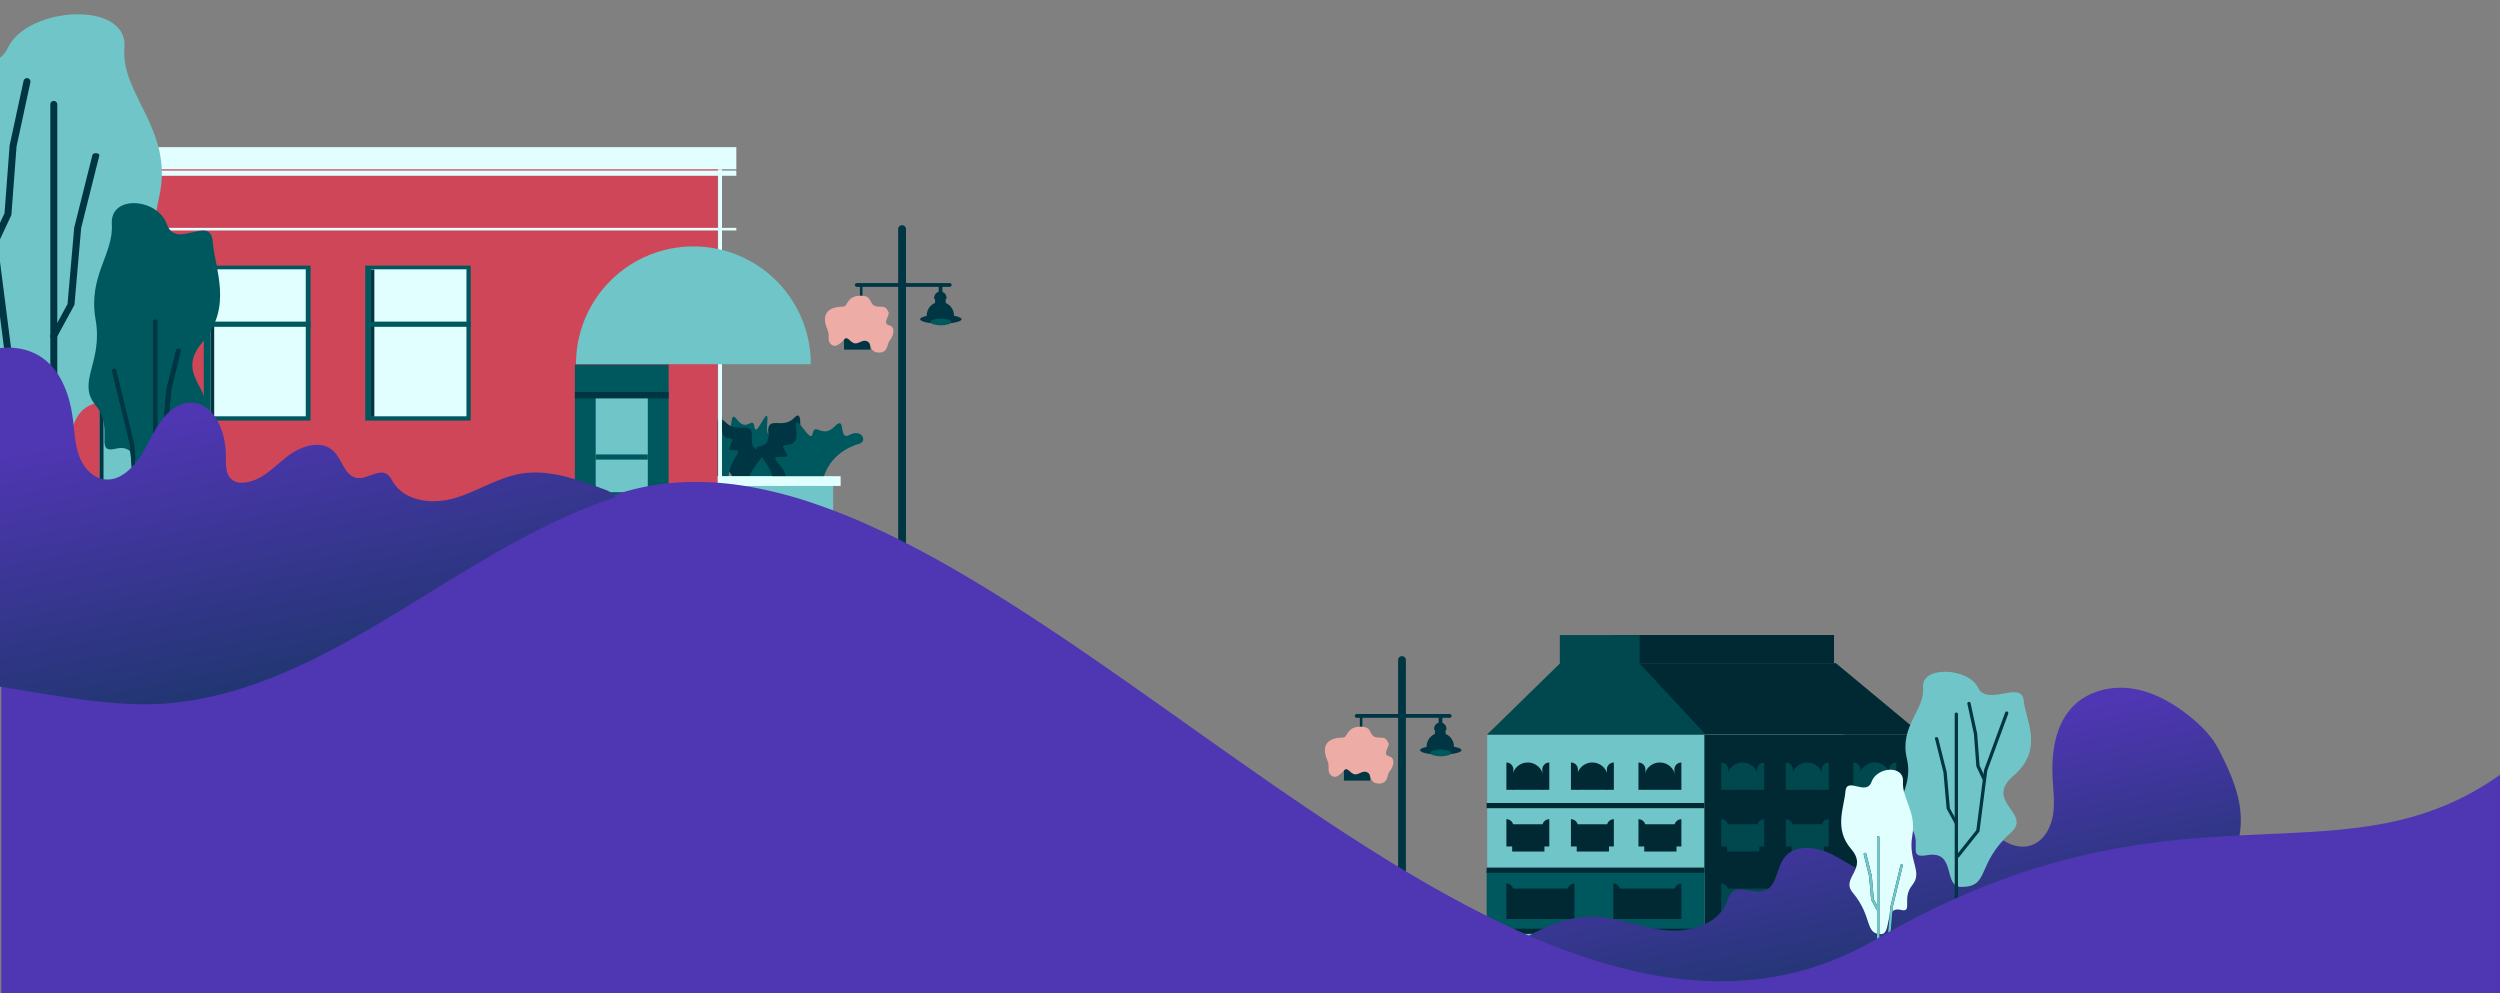 <svg xmlns="http://www.w3.org/2000/svg" xmlns:xlink="http://www.w3.org/1999/xlink" width="1920" height="763" viewBox="0 0 1920 763">
  <rect x="0" y="0" width="1920" height="763" fill="#808080" stroke="none"/>
  <defs>
    <linearGradient id="linear-gradient" x1="0.343" y1="0.514" x2="0.761" y2="0.357" gradientUnits="objectBoundingBox">
      <stop offset="0" stop-color="#4f36b2"/>
      <stop offset="1" stop-color="#003643"/>
    </linearGradient>
    <linearGradient id="linear-gradient-2" x1="0.417" y1="0.4" x2="1.016" y2="0.462" xlink:href="#linear-gradient"/>
    <clipPath id="clip-path">
      <rect id="Rectangle_550" data-name="Rectangle 550" width="1920" height="763" transform="translate(0 591)" fill="none" stroke="#707070" stroke-width="1"/>
    </clipPath>
    <clipPath id="clip-path-2">
      <rect id="Rectangle_123" data-name="Rectangle 123" width="161.689" height="77.834" fill="none"/>
    </clipPath>
    <clipPath id="clip-path-3">
      <path id="Subtraction_4" data-name="Subtraction 4" d="M0,0V548.262H960.25V94.819c-50.773,30.258-95.723,52.445-137.42,67.829-11.469,4.232-22.868,8-33.879,11.208-11.37,3.31-22.68,6.12-33.615,8.35-11.258,2.3-22.467,4.052-33.316,5.215a310.773,310.773,0,0,1-32.979,1.8,278.457,278.457,0,0,1-34.157-2.079,260.8,260.8,0,0,1-33.7-6.453,259.016,259.016,0,0,1-33.214-11.148,273.805,273.805,0,0,1-32.686-16.163c-17.356-10.055-34.85-19.333-52-27.576-16.236-7.8-32.665-14.922-48.83-21.157-15.184-5.855-30.626-11.119-45.9-15.645-14.183-4.2-28.718-7.918-43.2-11.04a661.417,661.417,0,0,0-79.246-11.9c-24.971-2.307-48.493-3.354-71.24-4.366h-.028l-.034,0c-20.067-.893-39.022-1.737-57.566-3.376-20.861-1.844-38.069-4.422-54.155-8.112A251.7,251.7,0,0,1,51.1,32.415,242.089,242.089,0,0,1,25.517,18.344,267.739,267.739,0,0,1,0,0Z" transform="translate(960.25 548.262) rotate(180)" fill="#fff" stroke="#707070" stroke-width="1"/>
    </clipPath>
    <clipPath id="clip-path-4">
      <rect id="Rectangle_37" data-name="Rectangle 37" width="334.116" height="243.151" fill="none"/>
    </clipPath>
    <clipPath id="clip-path-5">
      <path id="Path_22" data-name="Path 22" d="M183.137,0c-.1,0-.189,0-.268,0-12.835.323-26.042,8.172-29.19,20.305C150.722,31.677,142.888,23.7,146.2,34.98c4.1,13.97,1.338,33.721-18.63,32.226a28.811,28.811,0,0,1-6.22-1.258c-31.083-9.445-54.412,1.5-81.782,19.546C29.9,91.87,22.509,101.042,16.344,110.7,7.488,124.581.744,140.186.052,156.513Q0,157.645,0,158.782v.44c.057,15.492,6.153,31.312,18.47,41.023,15.322,12.077,37.026,12.84,56.465,9.705,9.237-1.491,18.466-3.739,27.812-3.259s19.137,4.263,23.92,12.1c9.1,14.934-4.127,33.151-17.107,45.058S81.6,291.493,87.339,307.94c6.241,17.893,31.74,20.083,50.254,14.465,7.528-2.283,16.6-5.081,22,2.03a13.794,13.794,0,0,1,2.219,4.819c3.844,14.368-5,28.079-10.5,41.633-5.282,13-5.991,30.909,6.461,37.844,8.541,4.756,21.6,3.2,26.015,11.768,4.177,8.1-2.806,20.577,4.833,25.749,1.912,1.292,4.3,1.655,6.543,2.258,18.887,5.064,27.307,27.1,26.938,46.188s-6.54,38.026-4.318,56.993c2.751,23.444,17.856,43.613,31.8,62.731a18.974,18.974,0,0,0,6.463,5.695,18.709,18.709,0,0,0,1.776.826c3.772-116.31,66.076-230.83,66.312-345.945v-1.3a285.32,285.32,0,0,0-3.791-46.534c-12.328-73.83-69.5-148.738-83.8-222.861C232.107,2.982,189.459.008,183.216,0Z" transform="translate(0)" fill="url(#linear-gradient)"/>
    </clipPath>
    <clipPath id="clip-path-6">
      <rect id="Rectangle_259" data-name="Rectangle 259" width="100.831" height="199.651" fill="none"/>
    </clipPath>
    <clipPath id="clip-path-7">
      <rect id="Rectangle_260" data-name="Rectangle 260" width="57.7" height="173.658" fill="none"/>
    </clipPath>
    <clipPath id="clip-path-8">
      <rect id="Rectangle_160" data-name="Rectangle 160" width="674" height="271" fill="none"/>
    </clipPath>
    <clipPath id="clip-path-9">
      <rect id="Rectangle_109" data-name="Rectangle 109" width="104.939" height="259.017" fill="#003643"/>
    </clipPath>
    <clipPath id="clip-path-11">
      <rect id="Rectangle_498" data-name="Rectangle 498" width="213.969" height="423.668" transform="translate(0)" fill="none"/>
    </clipPath>
    <clipPath id="clip-path-12">
      <rect id="Rectangle_260-2" data-name="Rectangle 260" width="101.088" height="304.244" fill="none"/>
    </clipPath>
    <clipPath id="clip-path-13">
      <path id="Path_22-2" data-name="Path 22" d="M171.326,580.894c-.093,0-.177,0-.25,0-12.007-.3-24.362-7.645-27.308-19-2.766-10.635-10.1-3.172-7-13.725,3.832-13.069,1.252-31.546-17.429-30.148a26.951,26.951,0,0,0-5.819,1.177c-29.078,8.836-50.9-1.4-76.508-18.286-9.044-5.964-15.954-14.544-21.721-23.584C7,464.347.7,449.749.048,434.475Q0,433.415,0,432.352v-.411c.054-14.493,5.757-29.293,17.279-38.377,14.333-11.3,34.638-12.012,52.823-9.079,8.641,1.395,17.275,3.5,26.018,3.049s17.9-3.988,22.377-11.322c8.516-13.97-3.861-31.013-16-42.153S76.335,308.2,81.707,292.813c5.839-16.739,29.693-18.788,47.013-13.532,7.042,2.135,15.533,4.753,20.585-1.9a12.9,12.9,0,0,0,2.076-4.508c3.6-13.441-4.673-26.269-9.827-38.948-4.941-12.159-5.6-28.915,6.045-35.4,7.99-4.449,20.208-3,24.337-11.009,3.907-7.581-2.625-19.249,4.521-24.089,1.788-1.209,4.024-1.549,6.121-2.112,17.669-4.737,25.546-25.349,25.2-43.209s-6.118-35.573-4.04-53.317c2.573-21.932,16.7-40.8,29.752-58.686A17.751,17.751,0,0,1,239.538.773,17.517,17.517,0,0,1,241.2,0c3.528,108.809,61.815,215.943,62.035,323.634v1.216a266.922,266.922,0,0,1-3.546,43.533c-11.533,69.069-65.022,139.146-78.4,208.488-4.154,1.232-44.052,4.015-49.892,4.022Z" fill="url(#linear-gradient-2)"/>
    </clipPath>
  </defs>
  <g id="Mask_Group_43" data-name="Mask Group 43" transform="translate(0 -591)" clip-path="url(#clip-path)">
    <g id="Group_71" data-name="Group 71" transform="translate(501.27 910.125)" style="isolation: isolate">
      <g id="Group_70" data-name="Group 70" clip-path="url(#clip-path-2)">
        <path id="Path_103" data-name="Path 103" d="M270.732,49.666c-2.242-22.407-16.826-30.178-22.21-32.048s-1.571-11.894,5.609-6.882,1.645-16.109,9.012-6.412,11.726-3.741,13.136,5.5,11.506-20.982,9.712-2.707,12.115,6.332,6.731,15.973,11.035-.5,4.284,9.176-5.838,17.4-5.838,17.4Z" transform="translate(-198.066 -0.9)" fill="#00585f"/>
        <path id="Path_104" data-name="Path 104" d="M22.515,96.871A28.5,28.5,0,0,0,2.307,72.362c-4.9-1.431-1.429-9.1,5.1-5.263s1.5-12.319,8.2-4.9,10.669-2.861,11.952,4.2,10.469-16.046,8.836-2.07,11.023,4.842,6.124,12.216,10.04-.382,3.9,7.017-5.312,13.31-5.312,13.31Z" transform="translate(0 -48.106)" fill="#003643"/>
        <path id="Path_105" data-name="Path 105" d="M232.861,69.948c0-14.678-17.268-23.312-21.01-27.054s1.3-9.6,7.051-4.082-2.59-29.016,6.62-19.374,21.441-2.734,20.146,11.944,13.671,6.482,7.771,14.681-11.4,13.811-11.4,23.885Z" transform="translate(-169.543 -14.275)" fill="#003643"/>
        <path id="Path_106" data-name="Path 106" d="M97.937,49.666c-2.181-22.407-16.364-30.178-21.6-32.048s-1.527-11.894,5.455-6.882,1.6-16.109,8.764-6.412,11.4-3.741,12.776,5.5,11.191-20.982,9.445-2.707,11.783,6.332,6.546,15.973,10.732-.5,4.166,9.176-5.678,17.4-5.678,17.4Z" transform="translate(-59.48 -0.9)" fill="#00585f"/>
        <rect id="Rectangle_121" data-name="Rectangle 121" width="114.546" height="31.227" transform="translate(24.032 46.607)" fill="#70c5c9"/>
        <path id="Path_107" data-name="Path 107" d="M430.96,52.219c0-14.678,17.129-23.312,20.84-27.054s-1.285-9.6-6.994-4.082,2.569-29.016-6.566-19.374-21.268-2.734-19.984,11.944-13.56,6.482-7.708,14.681,11.313,13.811,11.313,23.885Z" transform="translate(-329.466 0)" fill="#003643"/>
        <path id="Path_108" data-name="Path 108" d="M518.968,75.52c2.876-22.407,21.584-30.178,28.491-32.048s2.015-11.894-7.2-6.882-2.11-16.109-11.56-6.412-15.042-3.741-16.851,5.5-14.76-20.982-12.458-2.707S483.854,39.3,490.762,48.94s-14.156-.5-5.495,9.176,7.489,17.4,7.489,17.4Z" transform="translate(-389.023 -21.718)" fill="#00585f"/>
        <rect id="Rectangle_122" data-name="Rectangle 122" width="126.059" height="7.483" transform="translate(18.276 46.607)" fill="#e1ffff"/>
      </g>
    </g>
    <g id="Mask_Group_24" data-name="Mask Group 24" transform="translate(771.021 918.478)" clip-path="url(#clip-path-3)" style="isolation: isolate">
      <g id="Group_149" data-name="Group 149" transform="translate(370.737 160.223)" style="mix-blend-mode: luminosity;isolation: isolate">
        <path id="Path_23" data-name="Path 23" d="M80.895,0,65.26,9.391,50,21.58H249.162V0Z" transform="translate(17.616)" fill="#002933"/>
        <path id="Path_24" data-name="Path 24" d="M68.926,15.967.288,70.786H334.016L268.089,15.967Z" transform="translate(0.101 5.626)" fill="#002933"/>
        <path id="Path_544" data-name="Path 544" d="M274.176,0H0V166.734H274.176Z" transform="translate(0.389 76.417)" fill="#70c5c9"/>
        <rect id="Rectangle_22" data-name="Rectangle 22" width="166.735" height="166.734" transform="translate(167.196 76.417)" fill="#002933"/>
        <rect id="Rectangle_23" data-name="Rectangle 23" width="24.781" height="20.95" transform="translate(121.026 145.332)" fill="#002933"/>
        <g id="Group_26" data-name="Group 26" transform="translate(0)">
          <g id="Group_25" data-name="Group 25" clip-path="url(#clip-path-4)">
            <path id="Path_25" data-name="Path 25" d="M91.561,125.549H86.206V104.6a5.355,5.355,0,0,1,5.355,5.355Z" transform="translate(30.373 36.853)" fill="#002933"/>
            <path id="Path_26" data-name="Path 26" d="M106.618,125.549h5.355V104.6a5.355,5.355,0,0,0-5.355,5.355Z" transform="translate(37.564 36.853)" fill="#002933"/>
            <path id="Path_27" data-name="Path 27" d="M91.561,93.349H86.206V72.4a5.355,5.355,0,0,1,5.355,5.355Z" transform="translate(30.373 25.508)" fill="#002933"/>
            <path id="Path_28" data-name="Path 28" d="M106.618,93.349h5.355V72.4a5.355,5.355,0,0,0-5.355,5.355Z" transform="translate(37.564 25.508)" fill="#002933"/>
            <path id="Path_29" data-name="Path 29" d="M113.427,93.349H89.5V84.366a11.966,11.966,0,1,1,23.932,0Z" transform="translate(31.531 25.508)" fill="#002933"/>
            <rect id="Rectangle_24" data-name="Rectangle 24" width="24.781" height="20.95" transform="translate(69.171 145.332)" fill="#002933"/>
            <path id="Path_30" data-name="Path 30" d="M53.217,125.549H47.862V104.6a5.355,5.355,0,0,1,5.355,5.355Z" transform="translate(16.863 36.853)" fill="#002933"/>
            <path id="Path_31" data-name="Path 31" d="M68.273,125.549h5.355V104.6a5.355,5.355,0,0,0-5.355,5.355Z" transform="translate(24.054 36.853)" fill="#002933"/>
            <path id="Path_32" data-name="Path 32" d="M53.217,93.349H47.862V72.4a5.355,5.355,0,0,1,5.355,5.355Z" transform="translate(16.863 25.508)" fill="#002933"/>
            <path id="Path_33" data-name="Path 33" d="M68.273,93.349h5.355V72.4a5.355,5.355,0,0,0-5.355,5.355Z" transform="translate(24.054 25.508)" fill="#002933"/>
            <path id="Path_34" data-name="Path 34" d="M75.083,93.349H51.151V84.366a11.966,11.966,0,1,1,23.932,0Z" transform="translate(18.022 25.508)" fill="#002933"/>
            <rect id="Rectangle_25" data-name="Rectangle 25" width="24.781" height="20.95" transform="translate(19.594 145.332)" fill="#002933"/>
            <path id="Path_35" data-name="Path 35" d="M16.555,125.549H11.2V104.6a5.355,5.355,0,0,1,5.355,5.355Z" transform="translate(3.946 36.853)" fill="#002933"/>
            <path id="Path_36" data-name="Path 36" d="M31.612,125.549h5.355V104.6a5.355,5.355,0,0,0-5.355,5.355Z" transform="translate(11.138 36.853)" fill="#002933"/>
            <path id="Path_37" data-name="Path 37" d="M16.555,93.349H11.2V72.4a5.355,5.355,0,0,1,5.355,5.355Z" transform="translate(3.946 25.508)" fill="#002933"/>
            <path id="Path_38" data-name="Path 38" d="M31.612,93.349h5.355V72.4a5.355,5.355,0,0,0-5.355,5.355Z" transform="translate(11.138 25.508)" fill="#002933"/>
            <path id="Path_39" data-name="Path 39" d="M38.421,93.349H14.489V84.366a11.966,11.966,0,1,1,23.932,0Z" transform="translate(5.105 25.508)" fill="#002933"/>
            <path id="Path_40" data-name="Path 40" d="M168.07,76.408H.288L56.081,21.884V.01h61.312V21.884Z" transform="translate(0.102 0.003)" fill="#00484d"/>
            <path id="Path_545" data-name="Path 545" d="M167.2,0H0V46.892H167.2Z" transform="translate(0 180.602)" fill="#00585f"/>
            <rect id="Rectangle_27" data-name="Rectangle 27" width="167.196" height="3.989" transform="translate(0 178.607)" fill="#002933"/>
            <rect id="Rectangle_28" data-name="Rectangle 28" width="167.196" height="3.989" transform="translate(0 225.499)" fill="#002933"/>
            <rect id="Rectangle_29" data-name="Rectangle 29" width="167.196" height="3.989" transform="translate(0 129.017)" fill="#002933"/>
            <rect id="Rectangle_30" data-name="Rectangle 30" width="45.131" height="23.326" transform="translate(19.592 194.755)" fill="#002933"/>
            <path id="Path_41" data-name="Path 41" d="M16.555,168.352H11.2V141.145a5.355,5.355,0,0,1,5.355,5.355Z" transform="translate(3.946 49.729)" fill="#002933"/>
            <path id="Path_42" data-name="Path 42" d="M45.881,168.352h5.355V141.145a5.355,5.355,0,0,0-5.355,5.355Z" transform="translate(16.165 49.729)" fill="#002933"/>
            <rect id="Rectangle_31" data-name="Rectangle 31" width="45.131" height="23.326" transform="translate(101.729 194.755)" fill="#002933"/>
            <path id="Path_43" data-name="Path 43" d="M77.292,168.352H71.937V141.145a5.355,5.355,0,0,1,5.355,5.355Z" transform="translate(25.345 49.729)" fill="#002933"/>
            <path id="Path_44" data-name="Path 44" d="M106.618,168.352h5.355V141.145a5.355,5.355,0,0,0-5.355,5.355Z" transform="translate(37.564 49.729)" fill="#002933"/>
            <rect id="Rectangle_32" data-name="Rectangle 32" width="24.781" height="20.95" transform="translate(286.039 145.332)" fill="#00484d"/>
            <path id="Path_45" data-name="Path 45" d="M213.583,125.549h-5.355V104.6a5.355,5.355,0,0,1,5.355,5.355Z" transform="translate(73.364 36.853)" fill="#00484d"/>
            <path id="Path_46" data-name="Path 46" d="M228.639,125.549h5.355V104.6a5.355,5.355,0,0,0-5.355,5.355Z" transform="translate(80.555 36.853)" fill="#00484d"/>
            <path id="Path_47" data-name="Path 47" d="M213.583,93.349h-5.355V72.4a5.355,5.355,0,0,1,5.355,5.355Z" transform="translate(73.364 25.508)" fill="#00484d"/>
            <path id="Path_48" data-name="Path 48" d="M228.639,93.349h5.355V72.4a5.355,5.355,0,0,0-5.355,5.355Z" transform="translate(80.555 25.508)" fill="#00484d"/>
            <path id="Path_49" data-name="Path 49" d="M235.449,93.349H211.516V84.366a11.967,11.967,0,1,1,23.933,0Z" transform="translate(74.523 25.508)" fill="#00484d"/>
            <rect id="Rectangle_33" data-name="Rectangle 33" width="24.781" height="20.95" transform="translate(234.185 145.332)" fill="#00484d"/>
            <path id="Path_50" data-name="Path 50" d="M175.238,125.549h-5.355V104.6a5.355,5.355,0,0,1,5.355,5.355Z" transform="translate(59.854 36.853)" fill="#00484d"/>
            <path id="Path_51" data-name="Path 51" d="M190.295,125.549h5.355V104.6a5.355,5.355,0,0,0-5.355,5.355Z" transform="translate(67.046 36.853)" fill="#00484d"/>
            <path id="Path_52" data-name="Path 52" d="M175.238,93.349h-5.355V72.4a5.355,5.355,0,0,1,5.355,5.355Z" transform="translate(59.854 25.508)" fill="#00484d"/>
            <path id="Path_53" data-name="Path 53" d="M190.295,93.349h5.355V72.4a5.355,5.355,0,0,0-5.355,5.355Z" transform="translate(67.046 25.508)" fill="#00484d"/>
            <path id="Path_54" data-name="Path 54" d="M197.1,93.349H173.172V84.366a11.966,11.966,0,1,1,23.932,0Z" transform="translate(61.013 25.508)" fill="#00484d"/>
            <rect id="Rectangle_34" data-name="Rectangle 34" width="24.781" height="20.95" transform="translate(184.606 145.332)" fill="#00484d"/>
            <path id="Path_55" data-name="Path 55" d="M138.577,125.549h-5.355V104.6a5.355,5.355,0,0,1,5.355,5.355Z" transform="translate(46.938 36.853)" fill="#00484d"/>
            <path id="Path_56" data-name="Path 56" d="M153.633,125.549h5.355V104.6a5.355,5.355,0,0,0-5.355,5.355Z" transform="translate(54.129 36.853)" fill="#00484d"/>
            <path id="Path_57" data-name="Path 57" d="M138.577,93.349h-5.355V72.4a5.355,5.355,0,0,1,5.355,5.355Z" transform="translate(46.938 25.508)" fill="#00484d"/>
            <path id="Path_58" data-name="Path 58" d="M153.633,93.349h5.355V72.4a5.355,5.355,0,0,0-5.355,5.355Z" transform="translate(54.129 25.508)" fill="#00484d"/>
            <path id="Path_59" data-name="Path 59" d="M160.443,93.349H136.511V84.366a11.966,11.966,0,1,1,23.932,0Z" transform="translate(48.096 25.508)" fill="#00484d"/>
            <rect id="Rectangle_35" data-name="Rectangle 35" width="45.131" height="23.326" transform="translate(184.606 194.755)" fill="#00484d"/>
            <path id="Path_60" data-name="Path 60" d="M138.577,168.352h-5.355V141.145a5.355,5.355,0,0,1,5.355,5.355Z" transform="translate(46.938 49.729)" fill="#00484d"/>
            <path id="Path_61" data-name="Path 61" d="M167.9,168.352h5.355V141.145A5.355,5.355,0,0,0,167.9,146.5Z" transform="translate(59.157 49.729)" fill="#00484d"/>
            <rect id="Rectangle_36" data-name="Rectangle 36" width="45.131" height="23.326" transform="translate(266.741 194.755)" fill="#00484d"/>
            <path id="Path_62" data-name="Path 62" d="M199.313,168.352h-5.355V141.145a5.355,5.355,0,0,1,5.355,5.355Z" transform="translate(68.336 49.729)" fill="#00484d"/>
            <path id="Path_63" data-name="Path 63" d="M228.639,168.352h5.355V141.145a5.355,5.355,0,0,0-5.355,5.355Z" transform="translate(80.555 49.729)" fill="#00484d"/>
          </g>
        </g>
      </g>
      <g id="Group_289" data-name="Group 289" transform="matrix(-0.105, 0.995, -0.995, -0.105, 1022.156, 217.729)" style="isolation: isolate">
        <g id="Group_23" data-name="Group 23" transform="translate(0 0)" clip-path="url(#clip-path-5)" style="isolation: isolate">
          <path id="Path_21" data-name="Path 21" d="M0,125.71,465.066,0,652.3,657.946,187.231,783.656Z" transform="translate(-164.079 -81.359)" fill="url(#linear-gradient)"/>
        </g>
      </g>
      <g id="Group_151" data-name="Group 151" transform="translate(688.025 188.425)" style="isolation: isolate">
        <g id="Group_86" data-name="Group 86" transform="translate(0)" clip-path="url(#clip-path-6)">
          <path id="Path_168" data-name="Path 168" d="M20.8,140.905c-17.023,3.039-.657-11.449-15.385-24.926s5.884-24.461,0-49.293S19.331,29.3,17.857,12.1s35.036-15.016,42.156,0,33.444-5.9,35.128,9.925,15.7,37.52-7.732,57.736,14.609,28.781-2.065,43.751c-27.265,24.478-15.773,41.669-38.005,41.746-14.622.051-3.369-28.485-26.534-24.351" transform="translate(0 0)" fill="#70c5c9"/>
          <path id="Path_169" data-name="Path 169" d="M206.768,257.063a1.264,1.264,0,0,1-.987-2.052L221,235.949l5.921-46.16a1.254,1.254,0,0,1,.067-.275l16.159-43.942a1.263,1.263,0,1,1,2.372.872l-16.11,43.808-5.948,46.37a1.262,1.262,0,0,1-.266.628l-15.443,19.339a1.261,1.261,0,0,1-.988.475" transform="translate(-162.229 -114.263)" fill="#003643"/>
          <path id="Path_170" data-name="Path 170" d="M144.458,305.788a1.38,1.38,0,0,1-1.2-.521l-6.284-11.543a.5.5,0,0,1-.06-.194L134.488,265.8l-6.567-26.193c-.1-.412.372-.8,1.063-.858s1.333.222,1.436.634L137,265.616a.454.454,0,0,1,.012.072l2.419,27.663L145.66,304.8c.216.4-.147.822-.811.95a2.068,2.068,0,0,1-.391.037" transform="translate(-100.972 -188.469)" fill="#003643"/>
          <path id="Path_171" data-name="Path 171" d="M259.272,170.469a1.263,1.263,0,0,1-1.145-.728l-4.8-10.251a1.261,1.261,0,0,1-.116-.441l-1.849-24.568-5.008-23.208a1.264,1.264,0,0,1,2.47-.533l5.026,23.293a1.245,1.245,0,0,1,.025.172l1.838,24.423,4.705,10.041a1.264,1.264,0,0,1-1.143,1.8" transform="translate(-194.45 -86.633)" fill="#003643"/>
          <path id="Path_172" data-name="Path 172" d="M201.478,317.239a1.264,1.264,0,0,1-1.264-1.264V150.22a1.264,1.264,0,1,1,2.527,0V315.975a1.264,1.264,0,0,1-1.263,1.264" transform="translate(-158.052 -117.588)" fill="#003643"/>
        </g>
      </g>
      <g id="Group_152" data-name="Group 152" transform="translate(642.999 263.66)" style="isolation: isolate">
        <g id="Group_88" data-name="Group 88" transform="translate(0)" clip-path="url(#clip-path-7)">
          <path id="Path_173" data-name="Path 173" d="M45.794,107.653c9.741,2.322.376-8.747,8.8-19.044s-3.367-18.688,0-37.661S46.638,22.386,47.481,9.241s-20.049-11.472-24.123,0S4.22,4.73,3.256,16.824-5.729,45.49,7.681,60.936-.679,82.925,8.863,94.362c15.6,18.7,9.026,31.836,21.748,31.9,8.367.039,1.928-21.764,15.184-18.6" transform="translate(0 0)" fill="#e1ffff"/>
          <path id="Path_174" data-name="Path 174" d="M108.655,366.4a.92.92,0,0,0,.815-.492l7.411-14.079a.915.915,0,0,0,.1-.351l2.857-33.791,7.738-31.923a.92.92,0,0,0-1.788-.433l-7.755,31.992a.887.887,0,0,0-.023.139l-2.848,33.676-7.324,13.914a.92.92,0,0,0,.813,1.349" transform="translate(-80.256 -212.026)" fill="#003643"/>
          <path id="Path_175" data-name="Path 175" d="M108.655,366.4a.92.92,0,0,0,.815-.492l7.411-14.079a.915.915,0,0,0,.1-.351l2.857-33.791,7.738-31.923a.92.92,0,0,0-1.788-.433l-7.755,31.992a.887.887,0,0,0-.023.139l-2.848,33.676-7.324,13.914a.92.92,0,0,0,.813,1.349Z" transform="translate(-80.256 -212.026)" fill="#70c5c9"/>
          <path id="Path_176" data-name="Path 176" d="M78.441,294.512a1.073,1.073,0,0,1-.953-.53l-4-7.463a.829.829,0,0,1-.1-.321l-1.54-17.887-4.171-16.9a.928.928,0,0,1,.807-1.093,1.06,1.06,0,0,1,1.251.705l4.186,16.958a.809.809,0,0,1,.021.125l1.531,17.781,3.919,7.31a.874.874,0,0,1-.506,1.223,1.176,1.176,0,0,1-.446.087" transform="translate(-50.398 -186.457)" fill="#003643"/>
          <path id="Path_177" data-name="Path 177" d="M78.441,294.512a1.073,1.073,0,0,1-.953-.53l-4-7.463a.829.829,0,0,1-.1-.321l-1.54-17.887-4.171-16.9a.928.928,0,0,1,.807-1.093,1.06,1.06,0,0,1,1.251.705l4.186,16.958a.809.809,0,0,1,.021.125l1.531,17.781,3.919,7.31a.874.874,0,0,1-.506,1.223A1.176,1.176,0,0,1,78.441,294.512Z" transform="translate(-50.398 -186.457)" fill="#70c5c9"/>
          <path id="Path_178" data-name="Path 178" d="M108.832,322.517a.92.92,0,0,0,.92-.92V200.92a.92.92,0,1,0-1.84,0V321.6a.92.92,0,0,0,.92.92" transform="translate(-80.387 -148.987)" fill="#003643"/>
          <path id="Path_179" data-name="Path 179" d="M108.832,322.517a.92.92,0,0,0,.92-.92V200.92a.92.92,0,1,0-1.84,0V321.6A.92.92,0,0,0,108.832,322.517Z" transform="translate(-80.387 -148.987)" fill="#70c5c9"/>
        </g>
      </g>
    </g>
    <g id="Group_325" data-name="Group 325" transform="translate(-25.499 704)" style="isolation: isolate">
      <rect id="Rectangle_136" data-name="Rectangle 136" width="3" height="255" transform="translate(577 17)" fill="#e1ffff"/>
      <rect id="Rectangle_137" data-name="Rectangle 137" width="567.952" height="257.359" transform="translate(8.695 14.642)" fill="#cf4659"/>
      <rect id="Rectangle_138" data-name="Rectangle 138" width="591" height="17" transform="translate(0)" fill="#e1ffff"/>
      <rect id="Rectangle_139" data-name="Rectangle 139" width="569" height="4" transform="translate(8 18)" fill="#e1ffff"/>
      <rect id="Rectangle_140" data-name="Rectangle 140" width="569" height="2" transform="translate(8 62)" fill="#e1ffff"/>
      <rect id="Rectangle_141" data-name="Rectangle 141" width="14" height="4" transform="translate(577 18)" fill="#e1ffff"/>
      <rect id="Rectangle_142" data-name="Rectangle 142" width="14" height="2" transform="translate(577 62)" fill="#e1ffff"/>
      <g id="Group_77" data-name="Group 77" transform="translate(0 1)">
        <g id="Group_76" data-name="Group 76" clip-path="url(#clip-path-8)">
          <path id="Path_127" data-name="Path 127" d="M1292.277,270.139H1112a90.139,90.139,0,1,1,180.277,0Z" transform="translate(-644.106 -104.44)" fill="#70c5c9"/>
          <rect id="Rectangle_143" data-name="Rectangle 143" width="44" height="105" transform="translate(102 166)" fill="#70c5c9"/>
          <rect id="Rectangle_144" data-name="Rectangle 144" width="44" height="7" transform="translate(102 264)" fill="#003643"/>
          <rect id="Rectangle_145" data-name="Rectangle 145" width="3" height="105" transform="translate(102 166)" fill="#003643"/>
          <rect id="Rectangle_146" data-name="Rectangle 146" width="72" height="105" transform="translate(467 166)" fill="#00585f"/>
          <rect id="Rectangle_147" data-name="Rectangle 147" width="72" height="7" transform="translate(467 264)" fill="#003643"/>
          <rect id="Rectangle_148" data-name="Rectangle 148" width="72" height="5" transform="translate(467 187)" fill="#003643"/>
          <rect id="Rectangle_149" data-name="Rectangle 149" width="40" height="79" transform="translate(483 192)" fill="#70c5c9"/>
          <rect id="Rectangle_150" data-name="Rectangle 150" width="40" height="4" transform="translate(483 235)" fill="#00585f"/>
          <rect id="Rectangle_151" data-name="Rectangle 151" width="40" height="7" transform="translate(483 264)" fill="#00585f"/>
          <rect id="Rectangle_152" data-name="Rectangle 152" width="82" height="119" transform="translate(182 90)" fill="#00585f"/>
          <rect id="Rectangle_153" data-name="Rectangle 153" width="73.468" height="112.884" transform="translate(186.859 92.83)" fill="#e1ffff"/>
          <rect id="Rectangle_154" data-name="Rectangle 154" width="3" height="113" transform="translate(187 93)" fill="#003643"/>
          <rect id="Rectangle_155" data-name="Rectangle 155" width="80" height="4" transform="translate(184 133)" fill="#00585f"/>
          <rect id="Rectangle_156" data-name="Rectangle 156" width="81" height="119" transform="translate(306 90)" fill="#00585f"/>
          <rect id="Rectangle_157" data-name="Rectangle 157" width="73.468" height="112.884" transform="translate(310.273 92.83)" fill="#e1ffff"/>
          <rect id="Rectangle_158" data-name="Rectangle 158" width="3" height="113" transform="translate(310 93)" fill="#003643"/>
          <rect id="Rectangle_159" data-name="Rectangle 159" width="80" height="4" transform="translate(307 133)" fill="#00585f"/>
        </g>
      </g>
    </g>
    <g id="Group_326" data-name="Group 326" transform="translate(633.562 764.005)" style="isolation: isolate">
      <g id="Group_59" data-name="Group 59" clip-path="url(#clip-path-9)">
        <path id="Path_74" data-name="Path 74" d="M92.324,259.017H86.307V3.009a3.009,3.009,0,1,1,6.017,0Z" transform="translate(-30.088)" fill="#003643"/>
        <path id="Path_75" data-name="Path 75" d="M108.144,71.053H36.753a1.457,1.457,0,0,1,0-2.914h71.39a1.457,1.457,0,0,1,0,2.914" transform="translate(-12.305 -23.754)" fill="#003643"/>
        <rect id="Rectangle_105" data-name="Rectangle 105" width="2.878" height="6.223" transform="translate(87.354 45.842)" fill="#003643"/>
        <path id="Path_76" data-name="Path 76" d="M138.251,83.931h-9.419v-.948a4.71,4.71,0,1,1,9.419,0Z" transform="translate(-44.913 -27.287)" fill="#003643"/>
        <rect id="Rectangle_106" data-name="Rectangle 106" width="8.176" height="4.306" transform="translate(84.541 55.859)" fill="#003643"/>
        <path id="Path_77" data-name="Path 77" d="M130.461,90.34h0a10.467,10.467,0,0,0-10.467,10.467v.761h20.934v-.761A10.467,10.467,0,0,0,130.461,90.34" transform="translate(-41.832 -31.494)" fill="#003643"/>
        <path id="Path_78" data-name="Path 78" d="M112.212,108.935c0,1.894,7.129,3.428,15.922,3.428s15.924-1.535,15.924-3.428-7.129-3.428-15.924-3.428-15.922,1.535-15.922,3.428" transform="translate(-39.119 -36.781)" fill="#003643"/>
        <path id="Path_79" data-name="Path 79" d="M140.341,112.63c0,1.436-3.549,2.6-7.927,2.6s-7.927-1.164-7.927-2.6,3.549-2.6,7.927-2.6,7.927,1.164,7.927,2.6" transform="translate(-43.398 -38.358)" fill="#00585f"/>
        <path id="Path_80" data-name="Path 80" d="M95.836,391.76H74.711v-3.948a7.041,7.041,0,0,0,7.041-7.041H88.8a7.041,7.041,0,0,0,7.041,7.041Z" transform="translate(-26.045 -132.743)" fill="#003643"/>
        <rect id="Rectangle_107" data-name="Rectangle 107" width="1.962" height="10.93" transform="translate(26.859 45.842)" fill="#003643"/>
        <rect id="Rectangle_108" data-name="Rectangle 108" width="20.211" height="11.413" transform="translate(14.652 84.099)" fill="#003643"/>
        <path id="Path_81" data-name="Path 81" d="M33.653,118.881c1.832,1.57.59,7.849,8.11,7.849,7.064,0,5.965-7.273,7.849-9.157,2.355-2.355,5.494-10.2-.262-11.774-5.832-1.591.785-7.325-.523-10.2-2.915-6.413-5.952-2.943-10.465-4.709s-2.093-7.587-10.2-7.849c-11.533-.372-10.521,8.372-14.128,8.372-9.419,0-18.053,3.925-12.036,17.791,2.254,5.192-1.046,8.372,3.14,11.512,2.248,1.685,4.853,1.184,9.681-4.186,2.712-3.018,4.795,3.14,8.633,3.14,3.4,0,6.385-4.058,10.2-.785" transform="translate(0 -28.944)" fill="#edaca6"/>
      </g>
    </g>
    <g id="Group_330" data-name="Group 330" transform="translate(1017.501 1094.983)" style="isolation: isolate">
      <g id="Group_59-2" data-name="Group 59" clip-path="url(#clip-path-9)">
        <path id="Path_74-2" data-name="Path 74" d="M92.324,259.017H86.307V3.009a3.009,3.009,0,1,1,6.017,0Z" transform="translate(-30.088)" fill="#003643"/>
        <path id="Path_75-2" data-name="Path 75" d="M108.144,71.053H36.753a1.457,1.457,0,0,1,0-2.914h71.39a1.457,1.457,0,0,1,0,2.914" transform="translate(-12.305 -23.754)" fill="#003643"/>
        <rect id="Rectangle_105-2" data-name="Rectangle 105" width="2.878" height="6.223" transform="translate(87.354 45.842)" fill="#003643"/>
        <path id="Path_76-2" data-name="Path 76" d="M138.251,83.931h-9.419v-.948a4.71,4.71,0,1,1,9.419,0Z" transform="translate(-44.913 -27.287)" fill="#003643"/>
        <rect id="Rectangle_106-2" data-name="Rectangle 106" width="8.176" height="4.306" transform="translate(84.541 55.859)" fill="#003643"/>
        <path id="Path_77-2" data-name="Path 77" d="M130.461,90.34h0a10.467,10.467,0,0,0-10.467,10.467v.761h20.934v-.761A10.467,10.467,0,0,0,130.461,90.34" transform="translate(-41.832 -31.494)" fill="#003643"/>
        <path id="Path_78-2" data-name="Path 78" d="M112.212,108.935c0,1.894,7.129,3.428,15.922,3.428s15.924-1.535,15.924-3.428-7.129-3.428-15.924-3.428-15.922,1.535-15.922,3.428" transform="translate(-39.119 -36.781)" fill="#003643"/>
        <path id="Path_79-2" data-name="Path 79" d="M140.341,112.63c0,1.436-3.549,2.6-7.927,2.6s-7.927-1.164-7.927-2.6,3.549-2.6,7.927-2.6,7.927,1.164,7.927,2.6" transform="translate(-43.398 -38.358)" fill="#00585f"/>
        <path id="Path_80-2" data-name="Path 80" d="M95.836,391.76H74.711v-3.948a7.041,7.041,0,0,0,7.041-7.041H88.8a7.041,7.041,0,0,0,7.041,7.041Z" transform="translate(-26.045 -132.743)" fill="#003643"/>
        <rect id="Rectangle_107-2" data-name="Rectangle 107" width="1.962" height="10.93" transform="translate(26.859 45.842)" fill="#003643"/>
        <rect id="Rectangle_108-2" data-name="Rectangle 108" width="20.211" height="11.413" transform="translate(14.652 84.099)" fill="#003643"/>
        <path id="Path_81-2" data-name="Path 81" d="M33.653,118.881c1.832,1.57.59,7.849,8.11,7.849,7.064,0,5.965-7.273,7.849-9.157,2.355-2.355,5.494-10.2-.262-11.774-5.832-1.591.785-7.325-.523-10.2-2.915-6.413-5.952-2.943-10.465-4.709s-2.093-7.587-10.2-7.849c-11.533-.372-10.521,8.372-14.128,8.372-9.419,0-18.053,3.925-12.036,17.791,2.254,5.192-1.046,8.372,3.14,11.512,2.248,1.685,4.853,1.184,9.681-4.186,2.712-3.018,4.795,3.14,8.633,3.14,3.4,0,6.385-4.058,10.2-.785" transform="translate(0 -28.944)" fill="#edaca6"/>
      </g>
    </g>
    <g id="Group_327" data-name="Group 327" transform="translate(-80.499 601.968)" clip-path="url(#clip-path-11)" style="isolation: isolate">
      <path id="Path_532" data-name="Path 532" d="M169.821,299.007c36.124,6.448,1.395-24.295,32.648-52.894s-12.485-51.907,0-104.6-29.52-79.333-26.392-115.84-74.348-31.864-89.458,0S15.651,13.139,12.076,46.731-21.244,126.351,28.484,169.25s-31,61.075,4.382,92.842c57.858,51.944,33.471,88.424,80.649,88.587,31.029.108,7.15-60.447,56.306-51.673" transform="translate(-0.001 0)" fill="#70c5c9"/>
      <path id="Path_533" data-name="Path 533" d="M287.911,383.09a2.682,2.682,0,0,0,2.094-4.355l-32.3-40.45-12.565-97.953a2.663,2.663,0,0,0-.143-.584L210.7,146.5a2.681,2.681,0,1,0-5.033,1.851l34.186,92.963,12.622,98.4a2.679,2.679,0,0,0,.564,1.332l32.772,41.037a2.675,2.675,0,0,0,2.1,1.008" transform="translate(-168.457 -80.062)" fill="#003643"/>
      <path id="Path_534" data-name="Path 534" d="M130.589,381.014a2.927,2.927,0,0,0,2.549-1.106l13.336-24.5A1.052,1.052,0,0,0,146.6,355l5.145-58.836,13.935-55.583c.219-.874-.79-1.689-2.255-1.82s-2.829.471-3.048,1.346l-13.954,55.659a.958.958,0,0,0-.026.154l-5.133,58.7-13.226,24.295c-.458.841.313,1.743,1.721,2.017a4.387,4.387,0,0,0,.829.079" transform="translate(-8.901 -132.057)" fill="#003643"/>
      <path id="Path_535" data-name="Path 535" d="M249,238.607a2.681,2.681,0,0,0,2.43-1.544l10.193-21.753a2.677,2.677,0,0,0,.246-.937l3.924-52.134,10.627-49.248a2.681,2.681,0,0,0-5.242-1.131l-10.666,49.429a2.631,2.631,0,0,0-.053.364l-3.9,51.827-9.984,21.308A2.682,2.682,0,0,0,249,238.607" transform="translate(-172.588 -60.702)" fill="#003643"/>
      <path id="Path_536" data-name="Path 536" d="M202.9,506.06a2.682,2.682,0,0,0,2.681-2.681V151.637a2.681,2.681,0,1,0-5.362,0V503.379a2.682,2.682,0,0,0,2.681,2.681" transform="translate(-81.078 -82.392)" fill="#003643"/>
    </g>
    <path id="Subtraction_1" data-name="Subtraction 1" d="M1919,705.39H0V113.24a419.7,419.7,0,0,0,48.438,8.567,411.217,411.217,0,0,0,47.25,2.726c14.084,0,28.548-.731,42.99-2.171,13.862-1.384,28.2-3.471,42.608-6.2,26.826-5.089,54.726-12.5,85.294-22.649,26.15-8.685,53.934-19.237,87.438-33.207,29.777-12.416,60.016-25.838,92.03-40.048l9.376-4.161a184.656,184.656,0,0,1,38.24-12.21A192.6,192.6,0,0,1,513.276.954C519.776.322,526.478,0,533.2,0c7.066,0,14.359.354,21.678,1.051,7.165.683,14.568,1.715,22,3.067a333.1,333.1,0,0,1,44.9,11.656,474.957,474.957,0,0,1,45.99,18.145c14.854,6.722,30.648,14.658,46.943,23.585,15.184,8.319,30.806,17.47,47.759,27.975,15.111,9.364,30.956,19.608,48.44,31.317,32.479,21.751,65.964,45.485,98.347,68.437l.034.024.059.041,9.1,6.451c34.371,24.351,68.022,48.06,101.822,70.408,18.233,12.056,34.9,22.653,50.938,32.4,17.905,10.874,34.509,20.368,50.762,29.025,17.406,9.271,34.376,17.525,50.441,24.531a513.586,513.586,0,0,0,49.973,18.914,375.292,375.292,0,0,0,49.361,12.172c8.224,1.414,16.435,2.493,24.405,3.207,8.15.73,16.292,1.1,24.2,1.1a246.626,246.626,0,0,0,30.269-1.843,228.447,228.447,0,0,0,59.306-15.6,242.708,242.708,0,0,0,28.965-14.322c15.384-8.913,30.888-17.135,46.082-24.439,14.389-6.917,28.949-13.225,43.276-18.75,13.46-5.19,27.146-9.855,40.678-13.866,12.565-3.724,25.447-7.017,38.287-9.785a586.326,586.326,0,0,1,70.233-10.546c22.144-2.046,43-2.975,63.164-3.873,32.647-1.454,63.484-2.828,92.807-8.834a232.456,232.456,0,0,0,43.232-13.086,211.766,211.766,0,0,0,21.227-10.27,223,223,0,0,0,21.12-13.35V705.389Z" transform="translate(1 961.106)" fill="#4f36b2"/>
    <g id="Group_328" data-name="Group 328" transform="translate(67.966 747.003)" style="isolation: isolate">
      <g id="Group_88-2" data-name="Group 88" transform="translate(0 0)" clip-path="url(#clip-path-12)">
        <path id="Path_173-2" data-name="Path 173" d="M20.857,188.606c-17.067,4.067-.659-15.325-15.425-33.365s5.9-32.741,0-65.981S19.38,39.219,17.9,16.191s35.125-20.1,42.264,0,33.529-7.9,35.218,13.285,15.741,50.222-7.752,77.283,14.647,38.524-2.07,58.562C58.226,198.087,69.748,221.1,47.459,221.2c-14.66.067-3.378-38.129-26.6-32.595" transform="translate(0 0)" fill="#00585f"/>
        <path id="Path_174-2" data-name="Path 174" d="M140.936,427.889a1.611,1.611,0,0,1-1.427-.861l-12.984-24.667a1.6,1.6,0,0,1-.18-.615l-5.006-59.2-13.558-55.928a1.612,1.612,0,0,1,3.133-.759L124.5,341.905a1.554,1.554,0,0,1,.04.244l4.989,59,12.832,24.377a1.612,1.612,0,0,1-1.425,2.363" transform="translate(-89.602 -157.434)" fill="#003643"/>
        <path id="Path_175-2" data-name="Path 175" d="M140.936,427.889a1.611,1.611,0,0,1-1.427-.861l-12.984-24.667a1.6,1.6,0,0,1-.18-.615l-5.006-59.2-13.558-55.928a1.612,1.612,0,0,1,3.133-.759L124.5,341.905a1.554,1.554,0,0,1,.04.244l4.989,59,12.832,24.377a1.612,1.612,0,0,1-1.425,2.363Z" transform="translate(-89.602 -157.434)" fill="#003643"/>
        <path id="Path_176-2" data-name="Path 176" d="M69.5,327.757a1.879,1.879,0,0,0,1.67-.928l7.01-13.075a1.453,1.453,0,0,0,.169-.563l2.7-31.337,7.308-29.6a1.626,1.626,0,0,0-1.413-1.915,1.858,1.858,0,0,0-2.191,1.235l-7.335,29.71a1.417,1.417,0,0,0-.036.219L74.7,312.654l-6.866,12.807a1.531,1.531,0,0,0,.887,2.143,2.06,2.06,0,0,0,.781.153" transform="translate(-17.539 -138.449)" fill="#003643"/>
        <path id="Path_177-2" data-name="Path 177" d="M69.5,327.757a1.879,1.879,0,0,0,1.67-.928l7.01-13.075a1.453,1.453,0,0,0,.169-.563l2.7-31.337,7.308-29.6a1.626,1.626,0,0,0-1.413-1.915,1.858,1.858,0,0,0-2.191,1.235l-7.335,29.71a1.417,1.417,0,0,0-.036.219L74.7,312.654l-6.866,12.807a1.531,1.531,0,0,0,.887,2.143A2.06,2.06,0,0,0,69.5,327.757Z" transform="translate(-17.539 -138.449)" fill="#003643"/>
        <path id="Path_178-2" data-name="Path 178" d="M109.523,414.647a1.611,1.611,0,0,1-1.611-1.611V201.611a1.611,1.611,0,0,1,3.223,0V413.035a1.611,1.611,0,0,1-1.611,1.611" transform="translate(-58.269 -110.626)" fill="#003643"/>
        <path id="Path_179-2" data-name="Path 179" d="M109.523,414.647a1.611,1.611,0,0,1-1.611-1.611V201.611a1.611,1.611,0,0,1,3.223,0V413.035A1.611,1.611,0,0,1,109.523,414.647Z" transform="translate(-58.269 -110.626)" fill="#003643"/>
      </g>
    </g>
    <g id="Group_329" data-name="Group 329" transform="translate(406.458 741.005) rotate(74)" style="isolation: isolate">
      <g id="Group_23-2" data-name="Group 23" transform="translate(0)" clip-path="url(#clip-path-13)" style="isolation: isolate">
        <path id="Path_21-2" data-name="Path 21" d="M0,615.514l435.073,117.6L610.229,117.6,175.156,0Z" transform="translate(-153.497 -76.111)" fill="url(#linear-gradient-2)"/>
      </g>
    </g>
  </g>
</svg>
